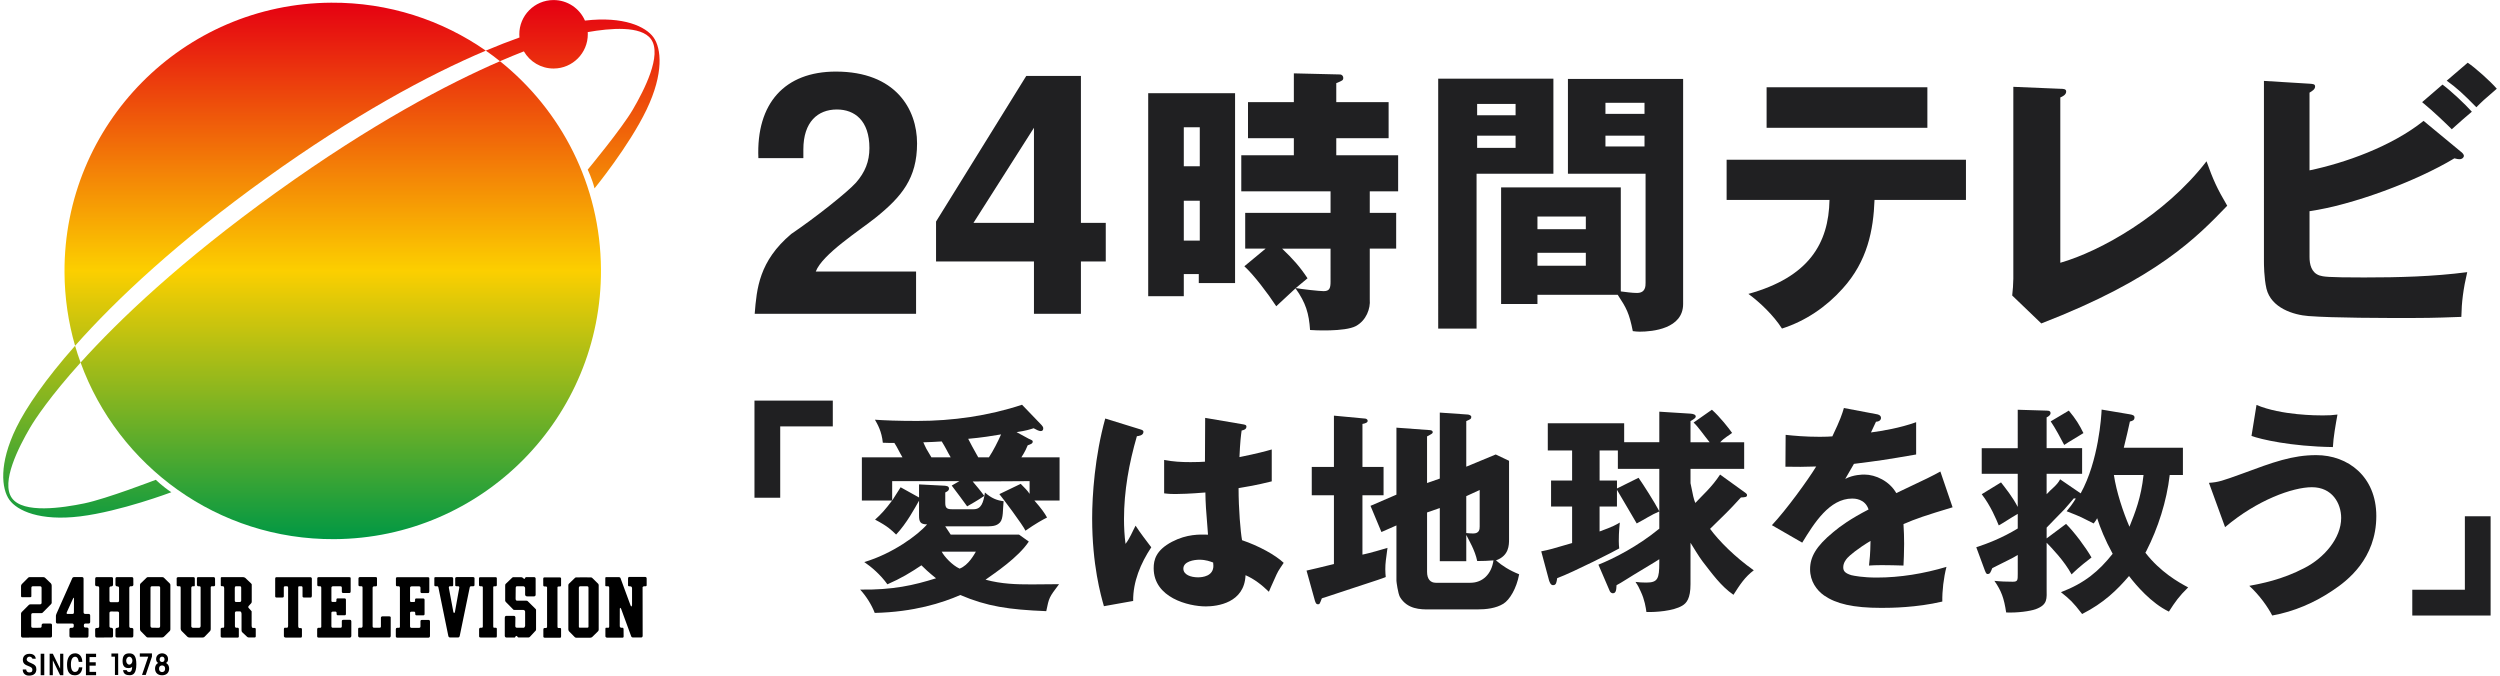 <?xml version="1.0" encoding="utf-8"?>
<!-- Generator: Adobe Illustrator 26.3.1, SVG Export Plug-In . SVG Version: 6.00 Build 0)  -->
<svg version="1.1" id="レイヤー_1" xmlns="http://www.w3.org/2000/svg" xmlns:xlink="http://www.w3.org/1999/xlink" x="0px"
	 y="0px" width="259px" height="70px" viewBox="0 0 259 70" style="enable-background:new 0 0 259 70;" xml:space="preserve">
<style type="text/css">
	.st0{fill:url(#SVGID_1_);}
	.st1{fill:url(#SVGID_00000140727798358389378880000005379359414354378664_);}
	.st2{fill:url(#SVGID_00000126302061557178928530000014343037629923596952_);}
	.st3{fill:url(#SVGID_00000161595358711623468540000001859539258097983386_);}
	.st4{fill:#202022;}
</style>
<g>
	<g>
		<g>
			<g>
				<g>
					<path d="M62.709,59.876v0.739c0,0-0.033,0.125,0.103,0.125c0.135,0,0.156,0,0.156,0s0.146-0.031,0.146,0.125
						c0,0.155,0,3.964,0,3.964s0.02,0.205-0.073,0.205c-0.094,0-0.238,0-0.238,0s-0.084-0.024-0.084,0.11c0,0.094,0,0.765,0,0.765
						s0,0.155,0.186,0.155c0.187,0,1.579,0,1.579,0s0.124,0.01,0.124-0.115c0-0.125-0.006-0.781-0.006-0.781
						s-0.011-0.135-0.104-0.135c-0.094,0-0.176,0-0.176,0s-0.115-0.056-0.115-0.16l0.005-1.81c0,0,0.032-0.208,0.135,0.011
						l1.038,2.833c0,0,0.032,0.135,0.177,0.135c0.145,0,0.882,0,0.882,0s0.135-0.001,0.135-0.167l-0.007-5.045
						c0,0,0.058-0.092,0.162-0.092h0.146c0,0,0.114-0.003,0.114-0.104c0-0.135,0-0.706,0-0.706s-0.001-0.156-0.135-0.156
						c-0.134,0-1.702,0-1.702,0s-0.093,0.019-0.093,0.166c0,0.146,0,0.654,0,0.654s-0.03,0.146,0.104,0.146
						c0.134,0,0.156,0.01,0.156,0.01s0.156,0.01,0.156,0.187s0,1.754,0,1.754s-0.052,0.312-0.167,0
						c-0.114-0.312-1.028-2.793-1.028-2.793s-0.032-0.104-0.167-0.104c-0.134,0-1.291,0-1.291,0S62.709,59.772,62.709,59.876z"/>
					<path d="M54.413,59.855l-0.052,0.096c0,0-0.031,0.063-0.093,0c-0.062-0.062-0.146-0.114-0.146-0.114s-0.041-0.042-0.134-0.042
						c-0.093,0-0.81,0-0.81,0s-0.052-0.011-0.146,0.083c-0.093,0.093-0.664,0.634-0.664,0.634s-0.031,0.051-0.031,0.165
						c0,0.114,0,1.547,0,1.547s-0.01,0.052,0.062,0.135c0.072,0.083,0.737,0.748,0.737,0.748s0.02,0.083,0.187,0.083
						c0.167,0,0.883,0,0.883,0s0.182-0.001,0.197,0.176c0.001,0.012,0,1.482,0,1.482s-0.042,0.187-0.156,0.187
						c-0.114,0-0.706,0-0.706,0s-0.156-0.011-0.156-0.156c0-0.145,0.011-0.91,0.011-0.91s-0.011-0.165-0.135-0.165
						c-0.125,0-0.83,0-0.83,0s-0.135,0.01-0.135,0.197c0,0.187,0,1.89,0,1.89s0.02,0.155,0.156,0.155c0.135,0,0.852,0,0.852,0
						s0.03,0.032,0.072-0.042c0.042-0.073,0.053-0.094,0.053-0.094s0.082-0.062,0.134,0c0.053,0.063,0.073,0.083,0.073,0.083
						s0.031,0.052,0.125,0.052c0.094,0,0.976,0,0.976,0s0.093,0,0.165-0.073c0.073-0.073,0.52-0.561,0.52-0.561
						s0.114-0.062,0.114-0.207c0-0.146,0-2.027,0-2.027s0.01-0.041-0.073-0.114c-0.082-0.073-0.768-0.758-0.768-0.758
						s-0.051-0.072-0.156-0.072c-0.104,0-0.966,0-0.966,0s-0.156,0.021-0.156-0.218s0.011-1.049,0.011-1.049
						s-0.032-0.229,0.134-0.229c0.167,0,0.665,0,0.665,0s0.176,0.012,0.176,0.208c0,0.197,0,0.653,0,0.653s-0.01,0.187,0.218,0.187
						c0.229,0,0.727,0,0.727,0s0.145-0.02,0.145-0.156c0-0.135,0-1.704,0-1.704s-0.021-0.134-0.145-0.134c-0.125,0-0.779,0-0.779,0
						S54.455,59.772,54.413,59.855z"/>
					<path d="M49.621,59.931l0.005,0.69c0,0-0.005,0.109,0.131,0.116h0.145c0,0,0.118,0,0.118,0.101l0.001,4.063
						c0,0,0.012,0.134-0.114,0.134h-0.144c0,0-0.127,0-0.127,0.156c0,0.125,0,0.743,0,0.743s-0.002,0.111,0.146,0.111h1.569
						c0,0,0.122,0.035,0.122-0.131c0,0.019,0-0.754,0-0.754s0.013-0.125-0.109-0.125h-0.179c0,0-0.086,0.011-0.086-0.145
						c0-0.156,0-4.081,0-4.081s0-0.073,0.135-0.073c0.135,0,0.145,0,0.145,0s0.093-0.007,0.093-0.122v-0.705
						c0,0,0.006-0.115-0.129-0.115h-1.602C49.743,59.794,49.621,59.789,49.621,59.931z"/>
					<path d="M47.053,63.5c-0.067,0-0.088-0.115-0.088-0.115l-0.463-2.48c0,0-0.042-0.167,0.114-0.167h0.229
						c0,0,0.101-0.004,0.104-0.104c0.006-0.155,0-0.705,0-0.705s0.003-0.141-0.159-0.141l-1.7,0.005c0,0-0.093-0.011-0.093,0.104
						l0,0.734c0,0,0.003,0.103,0.104,0.103h0.196c0,0,0.101,0,0.122,0.128l1.033,5.049c0,0,0.039,0.131,0.163,0.131h0.838
						c0,0,0.129,0.014,0.171-0.142c0.042-0.156,1.039-5.038,1.039-5.038s-0.006-0.128,0.155-0.125l0.22-0.003
						c0,0,0.119,0.003,0.119-0.122l0.005-0.711c0,0-0.001-0.114-0.146-0.114c-0.145,0-1.702,0-1.702,0s-0.156,0-0.156,0.122
						l0.005,0.745c0,0,0,0.084,0.156,0.084h0.156c0,0,0.142-0.003,0.108,0.152l-0.453,2.508C47.127,63.398,47.113,63.5,47.053,63.5z
						"/>
					<path d="M37.137,59.917v0.69c0,0-0.007,0.128,0.128,0.128h0.189c0,0,0.115,0,0.107,0.142v4.012c0,0-0.018,0.145-0.121,0.145
						h-0.232c0,0-0.103,0-0.103,0.125c0,0.124,0,0.74,0,0.74s0.019,0.145,0.166,0.145c0.146,0,3.094,0,3.094,0
						s0.114-0.01,0.114-0.165c0-0.156,0-1.88,0-1.88s0.031-0.145-0.145-0.145c-0.001,0-0.71,0-0.71,0s-0.169-0.009-0.162,0.165v0.9
						c0,0,0.007,0.115-0.129,0.115h-0.561c0,0-0.169,0.02-0.169-0.149v-3.988c0,0-0.007-0.152,0.153-0.152c0.004,0,0.176,0,0.176,0
						s0.125,0.011,0.125-0.114s0-0.725,0-0.725s0.02-0.119-0.135-0.119h-1.657C37.265,59.789,37.137,59.803,37.137,59.917z"/>
					<path d="M32.87,59.917v0.682c0,0-0.012,0.135,0.124,0.135c0.103,0,0.176,0,0.176,0s0.114,0,0.114,0.149v4.05
						c0,0,0.001,0.104-0.103,0.104h-0.198c0,0-0.125-0.003-0.125,0.166c0,0.135,0,0.716,0,0.716s-0.01,0.135,0.135,0.135
						c0.145,0,3.264,0,3.264,0s0.141-0.011,0.141-0.167v-1.517c0,0-0.006-0.155-0.134-0.155c-0.104,0-0.703,0-0.703,0
						s-0.149-0.001-0.149,0.115v0.554c0,0,0.011,0.152-0.125,0.152c-0.135,0-0.821,0-0.821,0s-0.133-0.003-0.133-0.145v-1.426
						c0,0,0.021-0.1,0.125-0.1c0.103,0,0.313,0,0.313,0s0.101,0,0.101,0.134l0,0.115c0,0,0.006,0.125,0.101,0.125h0.764
						c0,0,0.101-0.003,0.101-0.124v-1.494c0,0-0.013-0.126-0.121-0.126h-0.75c0,0-0.115-0.011-0.115,0.125c0,0.135,0,0.135,0,0.135
						s0,0.104-0.088,0.104h-0.327c0,0-0.112-0.001-0.103-0.116c0.001-0.008,0-1.38,0-1.38s0.021-0.125,0.156-0.125h0.789
						c0,0,0.135-0.003,0.135,0.14v0.433c0,0,0.007,0.124,0.122,0.124h0.683c0,0,0.11,0,0.11-0.176c0-0.176,0-1.33,0-1.33
						s0.031-0.135-0.125-0.135c-0.156,0-3.209,0-3.209,0S32.87,59.789,32.87,59.917z"/>
					<path d="M28.509,59.93v1.857c0,0,0.003,0.114,0.117,0.114h0.663c0,0,0.113-0.004,0.113-0.119v-0.92
						c0,0-0.018-0.127,0.138-0.127h0.196c0,0,0.113,0,0.113,0.142v3.96c0,0-0.001,0.197-0.115,0.197c-0.114,0-0.197,0-0.197,0
						s-0.125-0.042-0.125,0.156c0,0.198,0,0.719,0,0.719s0.011,0.145,0.187,0.145c0.176,0,1.598,0.001,1.598,0.001
						s0.084-0.021,0.084-0.145c0-0.125,0-0.727,0-0.727s0-0.114-0.104-0.114c-0.104,0-0.187,0-0.187,0s-0.094-0.052-0.094-0.198
						c0-0.145,0-4.031,0-4.031s-0.01-0.104,0.104-0.104c0.114,0,0.228,0,0.228,0s0.115,0,0.115,0.135v0.917
						c0,0-0.001,0.114,0.134,0.114c0.135,0,0.727,0,0.727,0s0.104,0,0.104-0.187s0-1.786,0-1.786s-0.021-0.135-0.156-0.135h-3.506
						C28.647,59.792,28.509,59.789,28.509,59.93z"/>
					<path d="M20.047,59.792h-1.589c0,0-0.156,0.011-0.156,0.104c0,0.094,0,0.738,0,0.738s0.032,0.104,0.115,0.104
						c0.082,0,0.176,0,0.176,0s0.124-0.042,0.124,0.145c0,0.187,0,4.245,0,4.245s0.003,0.146,0.107,0.251l0.574,0.574
						c0,0,0.096,0.092,0.211,0.092h1.392c0,0,0.145,0,0.208-0.093l0.529-0.546c0,0,0.094-0.081,0.094-0.232v-4.341
						c0,0,0.017-0.097,0.11-0.097c0.094,0,0.228,0,0.228,0s0.115-0.011,0.115-0.125c0-0.114-0.007-0.672-0.007-0.672
						s-0.021-0.146-0.115-0.146c-0.094,0-1.661,0-1.661,0S20.4,59.793,20.4,59.907c0,0.114,0,0.707,0,0.707s0.042,0.125,0.135,0.125
						c0.093,0,0.134,0,0.134,0s0.115,0,0.115,0.114s0,3.958,0,3.958s0.021,0.226-0.156,0.226h-0.654c0,0-0.183-0.009-0.156-0.218
						v-3.934c0,0,0.021-0.145,0.125-0.145c0.103,0,0.166,0,0.166,0s0.073,0.011,0.073-0.093c0-0.104,0-0.728,0-0.728
						S20.181,59.792,20.047,59.792z"/>
					<path d="M11.834,63.352c0.133,0,0.273,0,0.344,0c0.166,0,0.156,0.156,0.156,0.156v1.384c0,0.142-0.153,0.149-0.153,0.149
						h-0.067c-0.149,0.013-0.151,0.169-0.151,0.169v0.685c0,0.155,0.137,0.144,0.137,0.144l1.568,0.005
						c0.145,0,0.143-0.156,0.143-0.156l0.006-0.678c0-0.155-0.156-0.155-0.156-0.155h-0.115c-0.156,0-0.151-0.169-0.151-0.169
						l0.001-2.015l-0.001-1.967c0,0-0.004-0.169,0.151-0.169h0.115c0,0,0.156,0,0.156-0.156l-0.006-0.635
						c0,0,0.002-0.156-0.143-0.156L12.1,59.793c0,0-0.137-0.012-0.137,0.144v0.642c0,0,0.002,0.156,0.151,0.169h0.067
						c0,0,0.153,0.007,0.153,0.149v1.337c0,0,0.011,0.155-0.156,0.155c-0.071,0-0.211,0-0.344,0c-0.133,0-0.268,0-0.339,0
						c-0.167,0-0.156-0.155-0.156-0.155v-1.337c0-0.142,0.153-0.149,0.153-0.149h0.067c0.149-0.013,0.151-0.169,0.151-0.169v-0.642
						c0-0.155-0.137-0.144-0.137-0.144l-1.568-0.005c-0.145,0-0.143,0.156-0.143,0.156l-0.006,0.635
						c0,0.156,0.156,0.156,0.156,0.156h0.115c0.156,0,0.151,0.169,0.151,0.169l-0.001,1.967l0.001,2.014
						c0,0,0.004,0.169-0.151,0.169h-0.115c0,0-0.156,0-0.156,0.155l0.006,0.683c0,0-0.002,0.155,0.143,0.155l1.568-0.005
						c0,0,0.137,0.012,0.137-0.144l0-0.69c0,0-0.003-0.155-0.151-0.169h-0.067c0,0-0.153-0.007-0.153-0.149v-1.384
						c0,0-0.011-0.156,0.156-0.156C11.566,63.352,11.701,63.352,11.834,63.352z"/>
					<path d="M26.401,65.057c-0.083,0-0.187,0-0.187,0s-0.145,0.007-0.145-0.212c0-0.218,0-1.459,0-1.459s0.032-0.032-0.051-0.115
						c-0.084-0.083-0.281-0.312-0.281-0.312s-0.042-0.093,0.02-0.176c0.063-0.082,0.25-0.269,0.25-0.269s0.073-0.063,0.073-0.187
						c0-0.125,0-1.744,0-1.744s0.021-0.042-0.062-0.135c-0.084-0.094-0.613-0.583-0.613-0.583s-0.103-0.073-0.228-0.073
						c-0.125,0-2.149,0-2.149,0s-0.156-0.02-0.156,0.073v0.79c0,0,0.011,0.073,0.094,0.073c0.082,0,0.145,0,0.145,0
						s0.114,0.02,0.114,0.207s0,3.932,0,3.932s0.02,0.167-0.093,0.167s-0.134,0-0.134,0s-0.135,0.02-0.135,0.124
						c0,0.104,0,0.797,0,0.797s0.042,0.104,0.167,0.104c0.125,0,1.609,0,1.609,0s0.104-0.01,0.104-0.114c0-0.104,0-0.798,0-0.798
						s-0.012-0.114-0.115-0.114c-0.103,0-0.187,0-0.187,0s-0.103-0.031-0.103-0.156c0-0.125,0-1.398,0-1.398s0.01-0.135,0.134-0.135
						c0.124,0,0.395,0,0.395,0s0.156-0.02,0.156,0.291c0,0.311,0,1.608,0,1.608s-0.01,0.176,0.062,0.249
						c0.072,0.073,0.498,0.467,0.498,0.467s0.072,0.084,0.208,0.084c0.135,0,0.602,0,0.602,0s0.113,0,0.103-0.135
						c-0.01-0.135,0-0.747,0-0.747S26.484,65.057,26.401,65.057z M24.989,62.223c0,0.135-0.135,0.145-0.135,0.145s-0.281,0-0.405,0
						c-0.125,0-0.125-0.134-0.125-0.134v-1.321c0-0.198,0.135-0.177,0.135-0.177s0.301,0,0.415,0c0.114,0,0.115,0.146,0.115,0.146
						S24.989,62.088,24.989,62.223z"/>
					<path d="M17.566,60.427l-0.571-0.561c0,0-0.042-0.062-0.156-0.073c-0.114-0.011-1.474,0-1.474,0s-0.115-0.02-0.187,0.062
						l-0.613,0.592c0,0-0.062,0.051-0.062,0.176c0,0.125,0,4.548,0,4.548s0.01,0.135,0.063,0.198l0.571,0.581
						c0,0,0.075,0.094,0.184,0.094h1.442c0,0,0.161-0.01,0.223-0.082l0.581-0.571c0,0,0.083-0.059,0.083-0.197v-4.61
						C17.649,60.583,17.628,60.469,17.566,60.427z M16.589,64.885c-0.001,0.149-0.136,0.154-0.136,0.154l-0.703-0.006
						c-0.135,0-0.162-0.162-0.162-0.162l0.005-3.988c0-0.135,0.125-0.145,0.125-0.145s0.623,0,0.748,0
						c0.125,0,0.125,0.135,0.125,0.135L16.589,64.885z"/>
					<path d="M9.2,63.604L8.808,63.6c-0.147,0-0.15-0.152-0.15-0.152v-3.504c0-0.156-0.154-0.161-0.154-0.161H7.7
						c-0.162,0-0.203,0.1-0.203,0.1l-1.642,3.69c-0.051,0.084-0.062,0.224-0.062,0.224s0,0.556,0,0.649
						c0,0.149,0.15,0.155,0.15,0.155h1.561c0.142,0,0.137,0.143,0.137,0.143v0.142c-0.002,0.149-0.15,0.152-0.15,0.152H7.342
						c-0.149,0-0.148,0.159-0.148,0.159v0.703c0,0.144,0.154,0.155,0.154,0.155h1.676c0.135,0,0.142-0.162,0.142-0.162l0.007-0.716
						c0-0.166-0.156-0.162-0.156-0.162H8.835c-0.142,0-0.146-0.149-0.146-0.149s0-0.005,0-0.108c0-0.162,0.153-0.162,0.153-0.162
						H9.2c0.142,0,0.143-0.155,0.143-0.155V63.76C9.343,63.607,9.2,63.604,9.2,63.604z M7.661,62.15c0,0-0.002,1.136-0.002,1.302
						c0,0.167-0.149,0.152-0.149,0.152H6.99c-0.149,0-0.067-0.179-0.067-0.179l0.594-1.306c0.048-0.106,0.101-0.205,0.123-0.194
						C7.679,61.917,7.661,62.15,7.661,62.15z"/>
					<path d="M61.943,60.451l-0.571-0.561c0,0-0.042-0.062-0.156-0.073c-0.114-0.011-1.474,0-1.474,0s-0.115-0.02-0.186,0.062
						l-0.613,0.592c0,0-0.063,0.052-0.063,0.176c0,0.125,0,4.548,0,4.548s0.01,0.135,0.062,0.198l0.571,0.581
						c0,0,0.075,0.094,0.183,0.094h1.442c0,0,0.161-0.01,0.223-0.083l0.581-0.571c0,0,0.083-0.058,0.083-0.197v-4.61
						C62.026,60.607,62.006,60.492,61.943,60.451z M60.967,64.929c0,0.088-0.096,0.1-0.096,0.1H60.06
						c-0.103,0-0.09-0.107-0.09-0.107v-4.038c0-0.135,0.125-0.145,0.125-0.145s0.623,0,0.747,0c0.124,0,0.124,0.135,0.124,0.135
						V64.929z"/>
					<path d="M5.387,65.892V64.75c0-0.156-0.141-0.149-0.141-0.149H4.462c-0.142,0-0.149,0.156-0.149,0.156s0,0.007,0,0.122
						c0,0.155-0.141,0.158-0.141,0.158H3.387c-0.156,0-0.149-0.152-0.149-0.152v-1.219c0-0.14,0.149-0.146,0.149-0.146
						s0.827,0,0.899,0c0.081,0,0.135-0.051,0.135-0.051l0.861-0.872c0.108-0.107,0.073-0.226,0.073-0.226v-1.684
						c0-0.162-0.083-0.25-0.083-0.25l-0.585-0.564c-0.094-0.093-0.199-0.079-0.199-0.079H3.041c-0.093,0-0.17,0.107-0.17,0.107
						l-0.604,0.605c-0.069,0.069-0.087,0.195-0.087,0.195s0,0.95,0,1.044c0,0.012,0.001,0.022,0.004,0.032
						c0,0.002-0.001,0.004-0.001,0.006c0,0.034,0.022,0.062,0.053,0.072c0.015,0.011,0.026,0.015,0.026,0.015h0.882
						c0.029,0,0.049-0.009,0.064-0.021c0.023-0.013,0.04-0.037,0.04-0.066c0-0.002-0.001-0.004-0.001-0.006
						c0.002-0.013,0.002-0.021,0.002-0.021v-0.872c0-0.149,0.145-0.145,0.145-0.145h0.77c0.142,0,0.144,0.151,0.144,0.151v1.572
						c0,0.139-0.144,0.146-0.144,0.146s-0.884,0-1.009,0c-0.125,0-0.198,0.093-0.198,0.093l-0.695,0.695
						c-0.081,0.081-0.084,0.177-0.084,0.177v2.319c0,0.151,0.153,0.162,0.153,0.162l2.9-0.007
						C5.395,66.047,5.387,65.892,5.387,65.892z"/>
					<path d="M41.017,59.922l0,0.683c0,0-0.011,0.135,0.124,0.135c0.103,0,0.176,0,0.176,0s0.114,0,0.114,0.149v4.05
						c0,0,0.001,0.104-0.103,0.104H41.13c0,0-0.124-0.003-0.124,0.166c0,0.135,0,0.716,0,0.716s-0.01,0.135,0.135,0.135
						c0.145,0,3.264,0.001,3.264,0.001s0.141-0.011,0.141-0.167v-1.516c0,0-0.006-0.155-0.134-0.155c-0.104,0-0.703,0-0.703,0
						s-0.149,0-0.149,0.115v0.554c0,0,0.011,0.152-0.125,0.152c-0.135,0-0.822,0-0.822,0s-0.133-0.003-0.133-0.145v-1.426
						c0,0,0.021-0.101,0.125-0.101c0.103,0,0.313,0,0.313,0s0.101,0,0.101,0.134l0,0.115c0,0,0.006,0.125,0.101,0.125h0.764
						c0,0,0.101-0.003,0.101-0.124v-1.494c0,0-0.013-0.126-0.121-0.126h-0.75c0,0-0.115-0.011-0.115,0.125c0,0.135,0,0.135,0,0.135
						s-0.001,0.104-0.088,0.104h-0.327c0,0-0.112-0.001-0.103-0.116c0.001-0.008,0-1.38,0-1.38s0.021-0.124,0.156-0.124h0.789
						c0,0,0.135-0.003,0.135,0.139v0.433c0,0,0.007,0.124,0.122,0.124h0.683c0,0,0.11,0,0.11-0.176c0-0.176,0-1.33,0-1.33
						s0.031-0.135-0.125-0.135c-0.156,0-3.209,0-3.209,0S41.017,59.793,41.017,59.922z"/>
					<path d="M56.277,59.954l0.005,0.69c0,0-0.005,0.109,0.131,0.116h0.145c0,0,0.118,0,0.118,0.101l0.001,4.063
						c0,0,0.012,0.134-0.114,0.134h-0.144c0,0-0.127,0-0.127,0.156c0,0.125,0,0.743,0,0.743s-0.002,0.111,0.146,0.111h1.569
						c0,0,0.122,0.035,0.122-0.131c0,0.019,0-0.754,0-0.754s0.012-0.125-0.109-0.125h-0.179c0,0-0.086,0.011-0.086-0.145
						c0-0.156,0-4.081,0-4.081s0-0.073,0.135-0.073c0.135,0,0.145,0,0.145,0s0.093-0.007,0.093-0.122v-0.705
						c0,0,0.006-0.115-0.129-0.115h-1.602C56.399,59.817,56.277,59.812,56.277,59.954z"/>
				</g>
			</g>
			<g>
				<path d="M3.366,68.247h0.339c-0.009-0.165-0.113-0.513-0.652-0.513s-0.686,0.374-0.686,0.617c0,0.379,0.215,0.521,0.573,0.652
					c0.287,0.104,0.417,0.191,0.417,0.374c0,0.148-0.044,0.287-0.304,0.287s-0.339-0.183-0.339-0.305H2.358
					c-0.018,0.305,0.174,0.635,0.643,0.635c0.565,0,0.765-0.295,0.765-0.652c0-0.304-0.104-0.469-0.574-0.66
					c-0.253-0.103-0.426-0.2-0.426-0.365c0-0.165,0.139-0.287,0.278-0.287C3.242,68.03,3.305,68.143,3.366,68.247z"/>
				<rect x="4.214" y="67.726" width="0.373" height="2.225"/>
				<polygon points="6.558,67.728 6.229,67.728 6.229,69.276 5.473,67.728 5.143,67.728 5.143,69.953 5.473,69.953 5.473,68.402 
					6.23,69.953 6.559,69.953 				"/>
				<path d="M8.529,68.569H8.155c-0.017-0.156-0.087-0.53-0.365-0.53c-0.278,0-0.443,0.278-0.443,0.8
					c0,0.521,0.156,0.774,0.417,0.774c0.331,0,0.408-0.347,0.408-0.478h0.356c0,0,0.009,0.825-0.782,0.825
					c-0.704,0-0.8-0.617-0.8-1.13s0.182-1.147,0.834-1.147S8.529,68.334,8.529,68.569z"/>
				<polygon points="9.954,68.074 9.954,67.726 8.903,67.726 8.903,69.951 9.954,69.952 9.954,69.604 9.276,69.604 9.276,68.96 
					9.919,68.96 9.919,68.612 9.276,68.612 9.276,68.074 				"/>
				<polygon points="11.544,67.702 11.544,68.03 11.907,68.03 11.907,69.925 12.243,69.925 12.243,67.702 				"/>
				<path d="M13.402,67.689c-0.417,0-0.704,0.17-0.704,0.802c0,0.678,0.397,0.724,0.626,0.724c0.274,0,0.365-0.137,0.365-0.137
					c0,0.228-0.046,0.541-0.287,0.541c-0.267,0-0.267-0.196-0.267-0.196H12.75c0.046,0.45,0.365,0.528,0.691,0.528
					c0.345,0,0.684-0.17,0.684-1.134C14.126,67.897,13.819,67.689,13.402,67.689z M13.395,68.855c-0.178,0-0.323-0.183-0.323-0.41
					c0-0.227,0.144-0.41,0.323-0.41c0.178,0,0.323,0.183,0.323,0.41C13.718,68.671,13.574,68.855,13.395,68.855z"/>
				<polygon points="14.484,67.695 14.484,68.028 15.358,68.028 14.712,69.925 15.097,69.925 15.742,68.028 15.742,67.695 				"/>
				<path d="M17.189,68.68c0,0,0.222-0.072,0.222-0.398c0-0.417-0.346-0.599-0.619-0.599c-0.274,0-0.619,0.182-0.619,0.599
					c0,0.326,0.222,0.398,0.222,0.398s-0.333,0.137-0.333,0.587c0,0.41,0.267,0.691,0.73,0.691s0.73-0.281,0.73-0.691
					C17.522,68.817,17.189,68.68,17.189,68.68z M16.792,68.028c0.156,0,0.254,0.109,0.254,0.279s-0.085,0.275-0.254,0.275
					s-0.254-0.106-0.254-0.275S16.648,68.028,16.792,68.028z M16.792,69.625c-0.15,0-0.313-0.085-0.313-0.352
					s0.183-0.333,0.313-0.333s0.313,0.065,0.313,0.333S16.941,69.625,16.792,69.625z"/>
			</g>
		</g>
		<g>
			
				<linearGradient id="SVGID_1_" gradientUnits="userSpaceOnUse" x1="207.554" y1="105.45" x2="207.554" y2="144.754" gradientTransform="matrix(1.414 0 0 1.414 -264.994 -148.84)">
				<stop  offset="0" style="stop-color:#E50012"/>
				<stop  offset="0.5" style="stop-color:#FCCF00"/>
				<stop  offset="1" style="stop-color:#009844"/>
			</linearGradient>
			<path class="st0" d="M27.597,18.439c8.998-6.46,16.747-10.663,22.735-13.193c-4.54-3.16-10.064-5.002-16.016-4.968
				C18.968,0.364,6.597,12.876,6.683,28.223c0.015,2.636,0.396,5.185,1.096,7.598C12.09,30.946,18.564,24.925,27.597,18.439z"/>
			
				<linearGradient id="SVGID_00000061452091409726458030000015512566057920694437_" gradientUnits="userSpaceOnUse" x1="212.361" y1="105.453" x2="212.361" y2="144.756" gradientTransform="matrix(1.414 0 0 1.414 -264.994 -148.84)">
				<stop  offset="0" style="stop-color:#E50012"/>
				<stop  offset="0.5" style="stop-color:#FCCF00"/>
				<stop  offset="1" style="stop-color:#009844"/>
			</linearGradient>
			<path style="fill:url(#SVGID_00000061452091409726458030000015512566057920694437_);" d="M8.349,37.561
				c3.899,10.727,14.212,18.362,26.28,18.295C49.975,55.769,62.347,43.257,62.26,27.91c-0.049-8.737-4.127-16.509-10.461-21.567
				c-5.424,2.351-13.28,6.478-23.149,13.564C18.74,27.022,12.305,33.169,8.349,37.561z"/>
			
				<linearGradient id="SVGID_00000042696960091549686920000015872205710720283779_" gradientUnits="userSpaceOnUse" x1="193.789" y1="105.604" x2="193.789" y2="144.669" gradientTransform="matrix(1.414 0 0 1.414 -264.994 -148.84)">
				<stop  offset="0" style="stop-color:#E50012"/>
				<stop  offset="0.5" style="stop-color:#FCCF00"/>
				<stop  offset="1" style="stop-color:#009844"/>
			</linearGradient>
			<path style="fill:url(#SVGID_00000042696960091549686920000015872205710720283779_);" d="M1.698,44.289
				c-1.847,3.773-1.534,6.366-0.723,7.496c0.811,1.129,3.164,2.223,7.333,1.711c4.169-0.511,9.443-2.501,9.443-2.501
				c-0.89-0.582-1.612-1.288-1.612-1.288s-5.13,1.974-7.395,2.441c-2.265,0.466-6.336,1.09-7.511-0.548
				c-1.176-1.638,0.715-5.296,1.881-7.292c0.516-0.883,2.096-3.263,5.234-6.745c-0.208-0.572-0.399-1.151-0.57-1.74
				C4.688,39.316,2.708,42.223,1.698,44.289z"/>
			
				<linearGradient id="SVGID_00000101070713006856909480000006122292501933064592_" gradientUnits="userSpaceOnUse" x1="229.352" y1="105.452" x2="229.352" y2="144.756" gradientTransform="matrix(1.414 0 0 1.414 -264.994 -148.84)">
				<stop  offset="0" style="stop-color:#E50012"/>
				<stop  offset="0.5" style="stop-color:#FCCF00"/>
				<stop  offset="1" style="stop-color:#009844"/>
			</linearGradient>
			<path style="fill:url(#SVGID_00000101070713006856909480000006122292501933064592_);" d="M67.702,3.873
				c-0.796-1.109-3.081-2.212-7.102-1.74c-0.551-1.259-1.81-2.136-3.272-2.128c-1.959,0.012-3.538,1.609-3.528,3.568
				c0.001,0.105,0.007,0.209,0.016,0.312c-1.084,0.385-2.247,0.837-3.486,1.36c0.502,0.35,0.991,0.715,1.468,1.096
				c0.892-0.387,1.717-0.724,2.475-1.02c0.617,1.068,1.773,1.785,3.095,1.778c1.959-0.011,3.538-1.609,3.528-3.568
				c0-0.069-0.003-0.138-0.007-0.206c2.31-0.406,5.53-0.695,6.555,0.731c1.176,1.638-0.716,5.296-1.882,7.292
				c-1.166,1.997-4.676,6.227-4.676,6.227s0.463,0.957,0.706,1.939c0,0,3.571-4.361,5.388-8.148
				C68.797,7.581,68.513,5.003,67.702,3.873z"/>
		</g>
	</g>
	<g>
		<g>
			<path class="st4" d="M94.904,32.509H78.187c0.208-2.607,0.45-5.456,3.788-8.272c2.468-1.67,5.804-4.309,6.708-5.317
				c0.939-1.077,1.389-2.191,1.389-3.581c0-2.849-1.528-3.996-3.37-3.996c-1.981,0-3.474,1.287-3.474,4.136v0.903h-4.659
				c-0.243-5.698,2.747-8.966,8.029-8.966c6.186,0,8.41,3.893,8.41,7.439c0,3.613-1.599,5.525-4.274,7.68
				c-1.739,1.391-5.527,3.79-6.221,5.597h10.392V32.509z"/>
			<path class="st4" d="M111.983,7.867v15.224h2.574v3.997h-2.574v5.421h-4.865v-5.421H96.974v-4.136l9.346-15.085H111.983z
				 M100.85,23.091h6.268v-9.854L100.85,23.091z"/>
			<path class="st4" d="M127.953,9.655v19.668h-3.759v-0.928h-1.552v2.29h-3.688V9.655H127.953z M124.297,17.226v-4.044h-1.655
				v4.044H124.297z M122.642,20.794v4.132h1.655v-4.132H122.642z M141.908,22.051h2.735v3.707h-2.735v5.273
				c0.081,0.916-0.343,2.155-1.442,2.751c-1.159,0.61-4.395,0.435-4.744,0.405c-0.115-1.707-0.433-2.81-1.506-4.315
				c-0.318,0.29-1.709,1.594-1.997,1.855c-0.869-1.334-2.347-3.274-3.304-4.142l2.202-1.827h-2.114v-3.707h8.843v-2.23h-9.249
				v-3.736h5.446v-1.767h-4.75v-3.736h4.75V7.6l4.801,0.115c0.232,0.03,0.318,0.203,0.318,0.348c0,0.26-0.087,0.29-0.724,0.55v1.97
				h5.423v3.736h-5.423v1.767h6.409v3.736h-2.939V22.051z M137.845,25.759h-5.019c1.128,1.073,1.852,1.884,2.635,3.071
				c-0.493,0.406-0.493,0.406-1.217,1.014c0.638,0.117,2.443,0.318,2.878,0.318c0.608,0,0.723-0.29,0.723-0.984V25.759z"/>
			<path class="st4" d="M159.28,30.541v0.954h-3.766V19.416h12.401v10.775c0.489,0.058,1.175,0.16,1.668,0.16
				c0.898,0,0.898-0.702,0.898-1.05V17.997h-8.043v-9.82h11.934v23.317c0,2.548-3.128,2.868-4.519,2.868
				c-0.261,0-0.463-0.03-0.694-0.058c-0.376-1.882-0.666-2.404-1.564-3.764H159.28z M153.031,14.057v1.264h3.984v-1.264H153.031z
				 M164.292,23.746v-1.315h-5.012v1.315H164.292z M159.28,26.19v1.343h5.012V26.19H159.28z M170.371,11.798v-1.147h-4.047v1.147
				H170.371z M166.324,14.057v1.119h4.047v-1.119H166.324z M160.932,8.149v9.848h-7.96v16.046h-3.975V8.149H160.932z
				 M157.015,11.943v-1.176h-3.984v1.176H157.015z"/>
			<path class="st4" d="M178.878,20.715v-4.17h24.795v4.17h-9.472c-0.115,3.1-0.724,6.344-3.303,9.182
				c-1.709,1.912-3.852,3.361-6.284,4.142c-0.869-1.361-2.262-2.693-3.478-3.591c6.257-1.739,8.313-5.213,8.401-9.733H178.878z
				 M199.676,9.041v4.202H183.02V9.041H199.676z"/>
			<path class="st4" d="M213.448,9.198c0.376,0,0.608,0.028,0.608,0.29c0,0.346-0.405,0.52-0.608,0.608v17.128
				c4.142-1.187,10.833-4.925,15.148-10.514c0.696,1.94,1.073,2.78,2.145,4.605c-3.128,3.245-7.27,7.56-19.262,12.194l-3.015-2.895
				c0.06-0.435,0.117-1.304,0.117-1.739V8.995L213.448,9.198z"/>
			<path class="st4" d="M254.937,15.709c0.088,0.058,0.32,0.26,0.32,0.433c0,0.175-0.175,0.35-0.435,0.35
				c-0.115,0-0.232,0-0.55-0.088c-3.997,2.405-10.574,4.838-15.005,5.475v4.75c0,0.724,0.173,1.622,1.042,1.912
				c0.405,0.116,0.666,0.203,4.605,0.203c3.564,0,7.155-0.087,10.689-0.55c-0.406,1.737-0.579,3.1-0.608,4.634
				c-1.072,0.028-2.492,0.116-5.157,0.116c-2.868,0-8.023,0-10.689-0.203c-1.506-0.115-3.852-0.811-4.345-2.838
				c-0.26-1.129-0.26-2.607-0.26-2.781V8.381l4.722,0.29c0.348,0.028,0.578,0.028,0.578,0.29c0,0.29-0.288,0.463-0.578,0.636v8.053
				c3.621-0.753,8.488-2.462,11.817-5.127L254.937,15.709z M255.654,6.497c0.753,0.493,2.403,1.97,3.013,2.695
				c-0.203,0.203-1.189,1.013-1.362,1.187c-0.318,0.29-0.521,0.501-0.753,0.732c-1.421-1.447-1.999-1.97-3.071-2.751L255.654,6.497z
				 M253.044,8.763c0.898,0.668,2.345,2.029,3.04,2.81c-0.318,0.261-1.386,1.181-2.08,1.819c-0.406-0.406-1.825-1.795-3.071-2.81
				L253.044,8.763z"/>
		</g>
		<g>
			<path class="st4" d="M109.771,47.378h-3.956c0.384-0.588,0.565-1.017,0.655-1.244c0.317-0.112,0.52-0.179,0.52-0.383
				c0-0.113-0.044-0.135-0.407-0.294l-1.266-0.688c1.041-0.159,1.338-0.269,1.767-0.404c0.295,0.157,0.543,0.294,0.724,0.294
				c0.159,0,0.272-0.068,0.272-0.272c0-0.135-0.045-0.204-0.182-0.361l-2.015-2.095c-3.482,1.153-7.19,1.678-10.852,1.678
				c-2.102,0-3.393-0.059-4.388-0.127c0.272,0.474,0.704,1.211,0.818,2.386c0.61,0.022,0.745,0.022,1.197,0.022
				c0.317,0.475,0.474,0.878,0.836,1.488H89.29v4.477h3.132c-0.655,0.881-1.129,1.414-1.764,1.978
				c1.335,0.701,1.683,1.072,2.181,1.548c1.108-1.176,1.945-2.763,2.374-3.511v1.55c0,0.633,0.137,0.905,0.833,0.905
				c-0.95,1.108-3.592,3.044-6.507,3.904c0.701,0.475,1.673,1.288,2.397,2.306c1.446-0.633,2.371-1.2,3.524-1.968
				c0.248,0.25,0.746,0.732,1.514,1.343c-2.306,0.724-4.449,1.218-7.863,1.172c0.635,0.684,1.196,1.587,1.513,2.416
				c4.047-0.091,7.008-1.04,8.862-1.855c2.758,1.176,4.997,1.516,8.907,1.673c0.295-1.423,0.287-1.416,1.327-2.795
				c-0.632,0-1.667,0.024-2.82,0.024c-1.604,0-3.126-0.036-4.799-0.488c0.95-0.678,3.397-2.302,4.483-3.951l-1.017-0.724H98.49
				l-0.564-0.851h3.934c0.927,0,1.356,0,1.741-0.408c0.366-0.41,0.282-1.372,0.371-2.198c-0.682-0.082-1.255-0.3-1.932-0.9
				c-0.157,1.062-0.383,1.732-1.175,1.732h-2.257c-0.543,0-0.679-0.159-0.679-0.679v-1.057c0.339-0.16,0.385-0.273,0.385-0.408
				c0-0.27-0.294-0.27-0.452-0.294l-2.649-0.135v1.356l-1.908-1.06c-0.355,0.546-0.677,1.077-0.876,1.377v-2.012h6.966l-0.797,0.459
				c0.586,0.749,1.184,1.596,1.599,2.154c0.272-0.159,1.068-0.597,1.773-1.082c-0.293-0.415-0.942-1.206-1.199-1.496l5.896-0.035
				v1.317c-0.266-0.409-0.566-0.655-0.921-1.037l-2.211,1.066c0.226,0.25,2.505,3.29,2.702,3.79
				c1.009-0.709,1.854-1.182,2.237-1.364c-0.226-0.429-0.6-0.955-1.31-1.76h2.608V47.378z M101.1,57.151
				c-0.136,0.226-0.757,1.416-1.685,1.758c-0.757-0.342-1.587-1.245-1.856-1.758H101.1z M96.493,47.378
				c-0.316-0.519-0.385-0.655-0.52-0.881c-0.159-0.294-0.226-0.494-0.317-0.674c0.498-0.022,1.41-0.045,1.908-0.09
				c0.452,0.723,0.542,0.99,0.927,1.645H96.493z M102.451,47.378h-1.107c-0.361-0.61-0.927-1.691-1.04-1.917
				c1.312-0.113,2.639-0.322,3.407-0.457C103.373,45.772,102.903,46.699,102.451,47.378z"/>
			<path class="st4" d="M128.836,43.97c0.272,0.045,0.294,0.135,0.294,0.226c0,0.294-0.294,0.361-0.497,0.407
				c-0.069,0.475-0.159,1.217-0.226,2.754c1.898-0.385,2.712-0.611,3.346-0.792v3.304c-1.627,0.407-2.623,0.565-3.437,0.701
				c0,2.17,0.204,4.558,0.361,5.395c1.741,0.589,3.455,1.533,4.314,2.346c-0.158,0.271-0.538,0.737-0.742,1.211
				c-0.633,1.401-0.701,1.56-0.792,1.786c-0.723-0.701-1.492-1.312-2.419-1.717c-0.113,2.87-2.916,3.233-4.113,3.233
				c-1.809,0-5.404-0.905-5.404-3.957c0-0.859,0.226-1.856,1.898-2.739c1.561-0.814,2.871-0.759,3.731-0.737
				c-0.225-2.758-0.248-3.171-0.272-4.369c-1.605,0.136-2.712,0.159-3.073,0.159c-0.317,0-0.656,0-1.2-0.069V47.65
				c0.974,0.182,1.741,0.226,2.736,0.226c0.701,0,1.175-0.022,1.492-0.044c0-1.47,0.022-3.048,0.022-4.54L128.836,43.97z
				 M124.257,57.987c-0.538,0-1.661,0.169-1.661,0.924c0,0.633,0.772,0.901,1.52,0.901c0.468,0,1.591-0.122,1.591-1.193
				c0-0.122-0.024-0.267-0.024-0.341C125.403,58.18,124.958,57.987,124.257,57.987z M118.165,44.49
				c0.226,0.068,0.295,0.135,0.295,0.248c0,0.385-0.499,0.43-0.679,0.452c-0.814,2.803-1.335,5.674-1.335,8.591
				c0,0.814,0.047,1.752,0.159,2.566c0.476-0.632,0.678-1.21,1.041-1.889c0.225,0.339,0.541,0.814,0.79,1.131
				c0.633,0.859,0.724,0.949,0.837,1.108c-1.109,1.673-1.9,3.572-1.877,5.562l-3.03,0.542c-0.316-1.108-1.219-4.273-1.219-9.111
				c0-2.351,0.27-6.42,1.356-10.332L118.165,44.49z"/>
			<path class="st4" d="M149.162,49.581v-6.837l2.925,0.204c0.135,0.022,0.339,0.09,0.339,0.248c0,0.204-0.113,0.248-0.521,0.43
				v4.723l3.052-1.266l1.379,0.655v8.117c0,0.611,0,1.723-1.356,2.199c0.655,0.564,1.386,1.034,2.404,1.441
				c-0.272,1.469-0.981,2.646-1.636,3.053c-0.768,0.474-1.764,0.588-2.735,0.588h-4.951c-0.882,0-2.262,0-3.029-1.288
				c-0.204-0.363-0.363-1.582-0.363-1.673v-5.742l-1.555,0.685l-1.131-2.713l2.686-1.16v-6.94l3.399,0.25
				c0.113,0,0.361,0.022,0.361,0.225c0,0.113-0.068,0.159-0.588,0.43v4.831L149.162,49.581z M147.844,53.091v6.153
				c0,0.769,0.361,1.131,0.905,1.131h3.587c1.266,0,2.185-0.895,2.388-2.32c-0.497,0.045-1.121,0.068-1.685,0.068
				c-0.226-1.13-0.907-2.229-1.133-2.705v2.724h-2.743v-5.509L147.844,53.091z M151.905,51.403v3.82
				c0.158,0.022,0.531,0.046,0.712,0.046c0.656,0,0.678-0.452,0.678-0.724v-3.783L151.905,51.403z M143.337,48.373v2.938h-2.188
				v6.15c0.582-0.113,2.255-0.589,2.595-0.702c-0.159,1.176-0.226,1.583-0.226,2.216c0,0.385,0.023,0.531,0.045,0.803
				c-0.43,0.181-0.723,0.272-3.55,1.199l-2.803,0.927c-0.091,0.022-0.248,0.068-0.272,0.091c-0.203,0.542-0.225,0.61-0.385,0.61
				c-0.226,0-0.27-0.204-0.339-0.407l-0.858-3.085c0.745-0.16,1.334-0.317,2.839-0.679v-7.122h-2.297v-2.938h2.297v-5.313l3.2,0.301
				c0.09,0,0.293,0.044,0.293,0.248c0,0.181-0.298,0.273-0.538,0.308v4.455H143.337z"/>
			<path class="st4" d="M177.164,54.788c1.536-1.514,1.839-1.759,3.195-3.251c0.408-0.022,0.634-0.022,0.634-0.248
				c0-0.091-0.069-0.158-0.159-0.226l-2.632-1.898c-0.894,1.355-1.844,2.15-2.566,2.941c-0.157-0.361-0.25-0.781-0.499-2.048v-1.483
				h5.559v-2.758h-2.484c0.419-0.461,0.954-0.736,1.233-0.966c-0.294-0.429-1.27-1.677-2.093-2.403l-1.895,1.328
				c0.478,0.436,1.081,1.337,1.66,2.04h-1.98v-2.192c0.452-0.25,0.543-0.363,0.543-0.476c0-0.181-0.226-0.272-0.543-0.294
				l-3.233-0.204v3.165h-3.64v-1.967h-7.913v2.819h2.519v3.118h-2.18v2.692h2.18v3.783c-2.089,0.61-2.293,0.679-3.198,0.859
				l0.814,3.03c0.069,0.179,0.16,0.474,0.408,0.474c0.339,0,0.361-0.295,0.429-0.724c1.695-0.633,6.067-2.856,6.428-3.082
				c-0.022-0.25-0.044-0.429-0.044-0.768c0-0.295,0-0.912,0.105-1.914c-0.339,0.203-0.656,0.406-2.096,0.927V52.48h1.801v-1.735
				c0.385,0.633,1.525,2.605,2.046,3.484c0.836-0.433,1.53-0.912,2.34-1.243v1.785c-2.261,1.854-4.725,3.098-6.307,3.731
				l1.176,2.735c0.068,0.159,0.226,0.226,0.316,0.226c0.339,0,0.361-0.361,0.385-0.836c0.498-0.248,1.171-0.724,2.884-1.743
				c0.945-0.562,1.477-0.895,1.546-0.95v0.357c0,1.673-0.157,2.064-1.356,2.064c-0.429,0-0.724-0.022-1.107-0.069
				c0.113,0.226,0.157,0.137,0.542,0.996c0.407,0.859,0.52,1.651,0.588,2.125c0.95,0.022,2.758-0.091,3.709-0.656
				c0.451-0.27,0.858-0.745,0.858-2.237V56.23c0.204,0.316,0.864,1.434,1.248,1.932c0.971,1.243,1.891,2.556,3.201,3.46
				c0.663-1.038,1.182-1.846,2.105-2.538C179.769,57.729,178.091,56.054,177.164,54.788z M169.753,49.499l-2.234,1.107v-0.819
				h-1.801V46.67h1.893v1.906h4.293v4.386C171.368,51.962,170.249,50.2,169.753,49.499z"/>
			<path class="st4" d="M194.487,42.924c0.091,0.023,0.385,0.091,0.385,0.385c0,0.068-0.046,0.361-0.52,0.384
				c-0.091,0.182-0.452,0.95-0.52,1.109c1.153-0.158,2.985-0.452,4.68-1.063v3.346c-3.277,0.565-3.753,0.633-6.444,0.972
				c-0.361,0.633-0.429,0.723-0.903,1.56c0.837-0.452,1.808-0.452,1.99-0.452c1.153,0,2.599,0.678,3.299,1.921
				c3.346-1.582,3.707-1.763,4.568-2.237l1.266,3.707c-2.781,0.836-3.844,1.197-5.087,1.741c0.044,0.723,0.066,1.334,0.066,2.058
				c0,0.949-0.044,1.695-0.066,2.237c-0.724-0.022-1.538-0.044-2.262-0.044c-0.745,0-0.858,0.022-1.31,0.044
				c0.068-0.632,0.135-1.153,0.157-2.554c-1.356,0.814-2.17,1.514-2.396,1.764c-0.158,0.181-0.429,0.52-0.429,0.972
				c0,0.383,0.179,0.61,0.836,0.814c0.294,0.068,1.197,0.248,2.623,0.248c2.441,0,4.882-0.407,7.233-1.108
				c-0.293,1.13-0.452,2.509-0.429,3.594c-2.691,0.633-5.335,0.655-6.307,0.655c-2.962,0-4.703-0.429-5.946-1.288
				c-0.768-0.543-1.447-1.47-1.447-2.713c0-1.266,0.61-2.374,2.397-3.844c0.723-0.61,1.785-1.379,3.662-2.35
				c-0.363-1.131-1.492-1.131-1.695-1.131c-2.353,0-3.934,2.532-5.178,4.568l-3.142-1.809c1.491-1.583,3.752-4.703,4.589-6.081
				c-1.176,0.045-2.103,0.045-3.187,0.022l0.022-3.301c0.814,0.091,2.036,0.204,3.55,0.204c0.655,0,0.927-0.023,1.288-0.045
				c0.836-1.742,1.018-2.329,1.197-2.939L194.487,42.924z"/>
			<path class="st4" d="M212.031,55.778l2.012-1.504c0.88,0.883,2.026,2.419,2.636,3.481c-1.357,1.04-1.634,1.345-2.064,1.752
				c-0.77-1.423-2.064-2.74-2.584-3.283v4.742c0,1.04,0.149,1.672-1.139,2.148c-0.588,0.203-1.832,0.385-3.053,0.338
				c-0.225-1.491-0.497-2.237-1.219-3.277c0.61,0.068,1.288,0.091,1.898,0.091c0.521,0,0.521-0.16,0.521-0.814v-1.957
				c-0.701,0.429-1.055,0.547-2.637,1.36c-0.181,0.43-0.226,0.611-0.476,0.611c-0.09,0-0.157,0-0.293-0.361l-0.891-2.411
				c1.108-0.361,2.669-0.95,4.296-1.945v-1.512c-0.778,0.445-1.538,0.969-1.967,1.195c-0.249-0.61-0.837-2.034-1.764-3.233
				l1.999-1.224c0.498,0.655,1.166,1.455,1.731,2.542v-3.432h-3.731v-2.655h3.731V42.45l2.993,0.09c0.317,0,0.407,0.091,0.407,0.249
				c0,0.248-0.272,0.385-0.407,0.451v3.189h3.677v2.655h-3.677v2.118c0.497-0.565,1.081-0.913,1.398-1.546l2.13,1.457
				c1.854-3.346,2.146-8.004,2.171-8.681l2.928,0.492c0.273,0.046,0.477,0.113,0.477,0.316c0,0.317-0.226,0.363-0.477,0.43
				c-0.226,1.04-0.271,1.221-0.632,2.713h6.125v2.826h-1.367c-0.317,2.736-1.21,5.496-2.408,7.849
				c-0.044,0.09-0.066,0.135-0.113,0.203c1.538,1.99,3.435,3.07,4.431,3.591c-0.949,0.927-1.341,1.492-1.995,2.51
				c-1.833-0.881-3.408-2.737-4.13-3.686c-1.266,1.47-2.601,2.782-4.86,3.935c-0.973-1.266-1.267-1.515-2.194-2.261
				c2.485-0.949,3.935-2.193,5.358-3.979c-0.792-1.447-1.288-2.69-1.605-3.684c-0.113,0.203-0.157,0.271-0.361,0.542
				c-0.182-0.09-0.295-0.136-1.266-0.633c-0.293-0.135-0.77-0.339-1.537-0.633c0.339-0.407,0.565-0.701,0.949-1.311
				c-0.069-0.022-0.113-0.022-0.204-0.022c-0.157,0.181-0.836,0.994-0.993,1.153c-0.273,0.294-1.801,1.832-1.823,1.876V55.778z
				 M219,49.209c0.251,1.718,0.956,3.847,1.612,5.362c0.588-1.469,1.205-3.008,1.459-5.362H219z M214.329,42.539
				c0.723,0.86,1.106,1.492,1.514,2.329c-0.566,0.361-1.56,0.935-1.991,1.228c-0.226-0.452-0.996-1.876-1.401-2.441L214.329,42.539z
				"/>
			<path class="st4" d="M233.774,41.952c2.579,1.085,6.308,1.085,6.874,1.085c0.656,0,0.993-0.022,1.514-0.09
				c-0.179,0.994-0.428,2.353-0.474,3.369c-4.386-0.066-7.506-0.814-8.433-1.153L233.774,41.952z M228.847,50.023
				c0.993-0.068,1.379-0.204,3.437-0.949c3.233-1.199,5.2-1.923,7.685-1.923c3.277,0,6.217,2.216,6.217,6.308
				c0,4.452-3.051,6.736-4.477,7.685c-1.898,1.289-4.047,2.216-6.306,2.623c-0.455-0.881-1.313-2.102-2.375-3.074
				c1.175-0.226,3.368-0.611,5.765-1.877c1.967-1.017,3.752-3.051,3.752-5.154c0-1.514-0.927-3.187-3.029-3.187
				c-1.989,0-5.696,1.334-8.998,4.138L228.847,50.023z"/>
			<path class="st4" d="M78.163,41.505h8.115v2.668h-5.448v7.393h-2.667V41.505z"/>
			<path class="st4" d="M258.028,63.768h-8.115v-2.668h5.448v-7.617h2.667V63.768z"/>
		</g>
	</g>
</g>
<g>
</g>
<g>
</g>
<g>
</g>
<g>
</g>
<g>
</g>
<g>
</g>
<g>
</g>
<g>
</g>
<g>
</g>
<g>
</g>
<g>
</g>
<g>
</g>
<g>
</g>
<g>
</g>
<g>
</g>
</svg>
